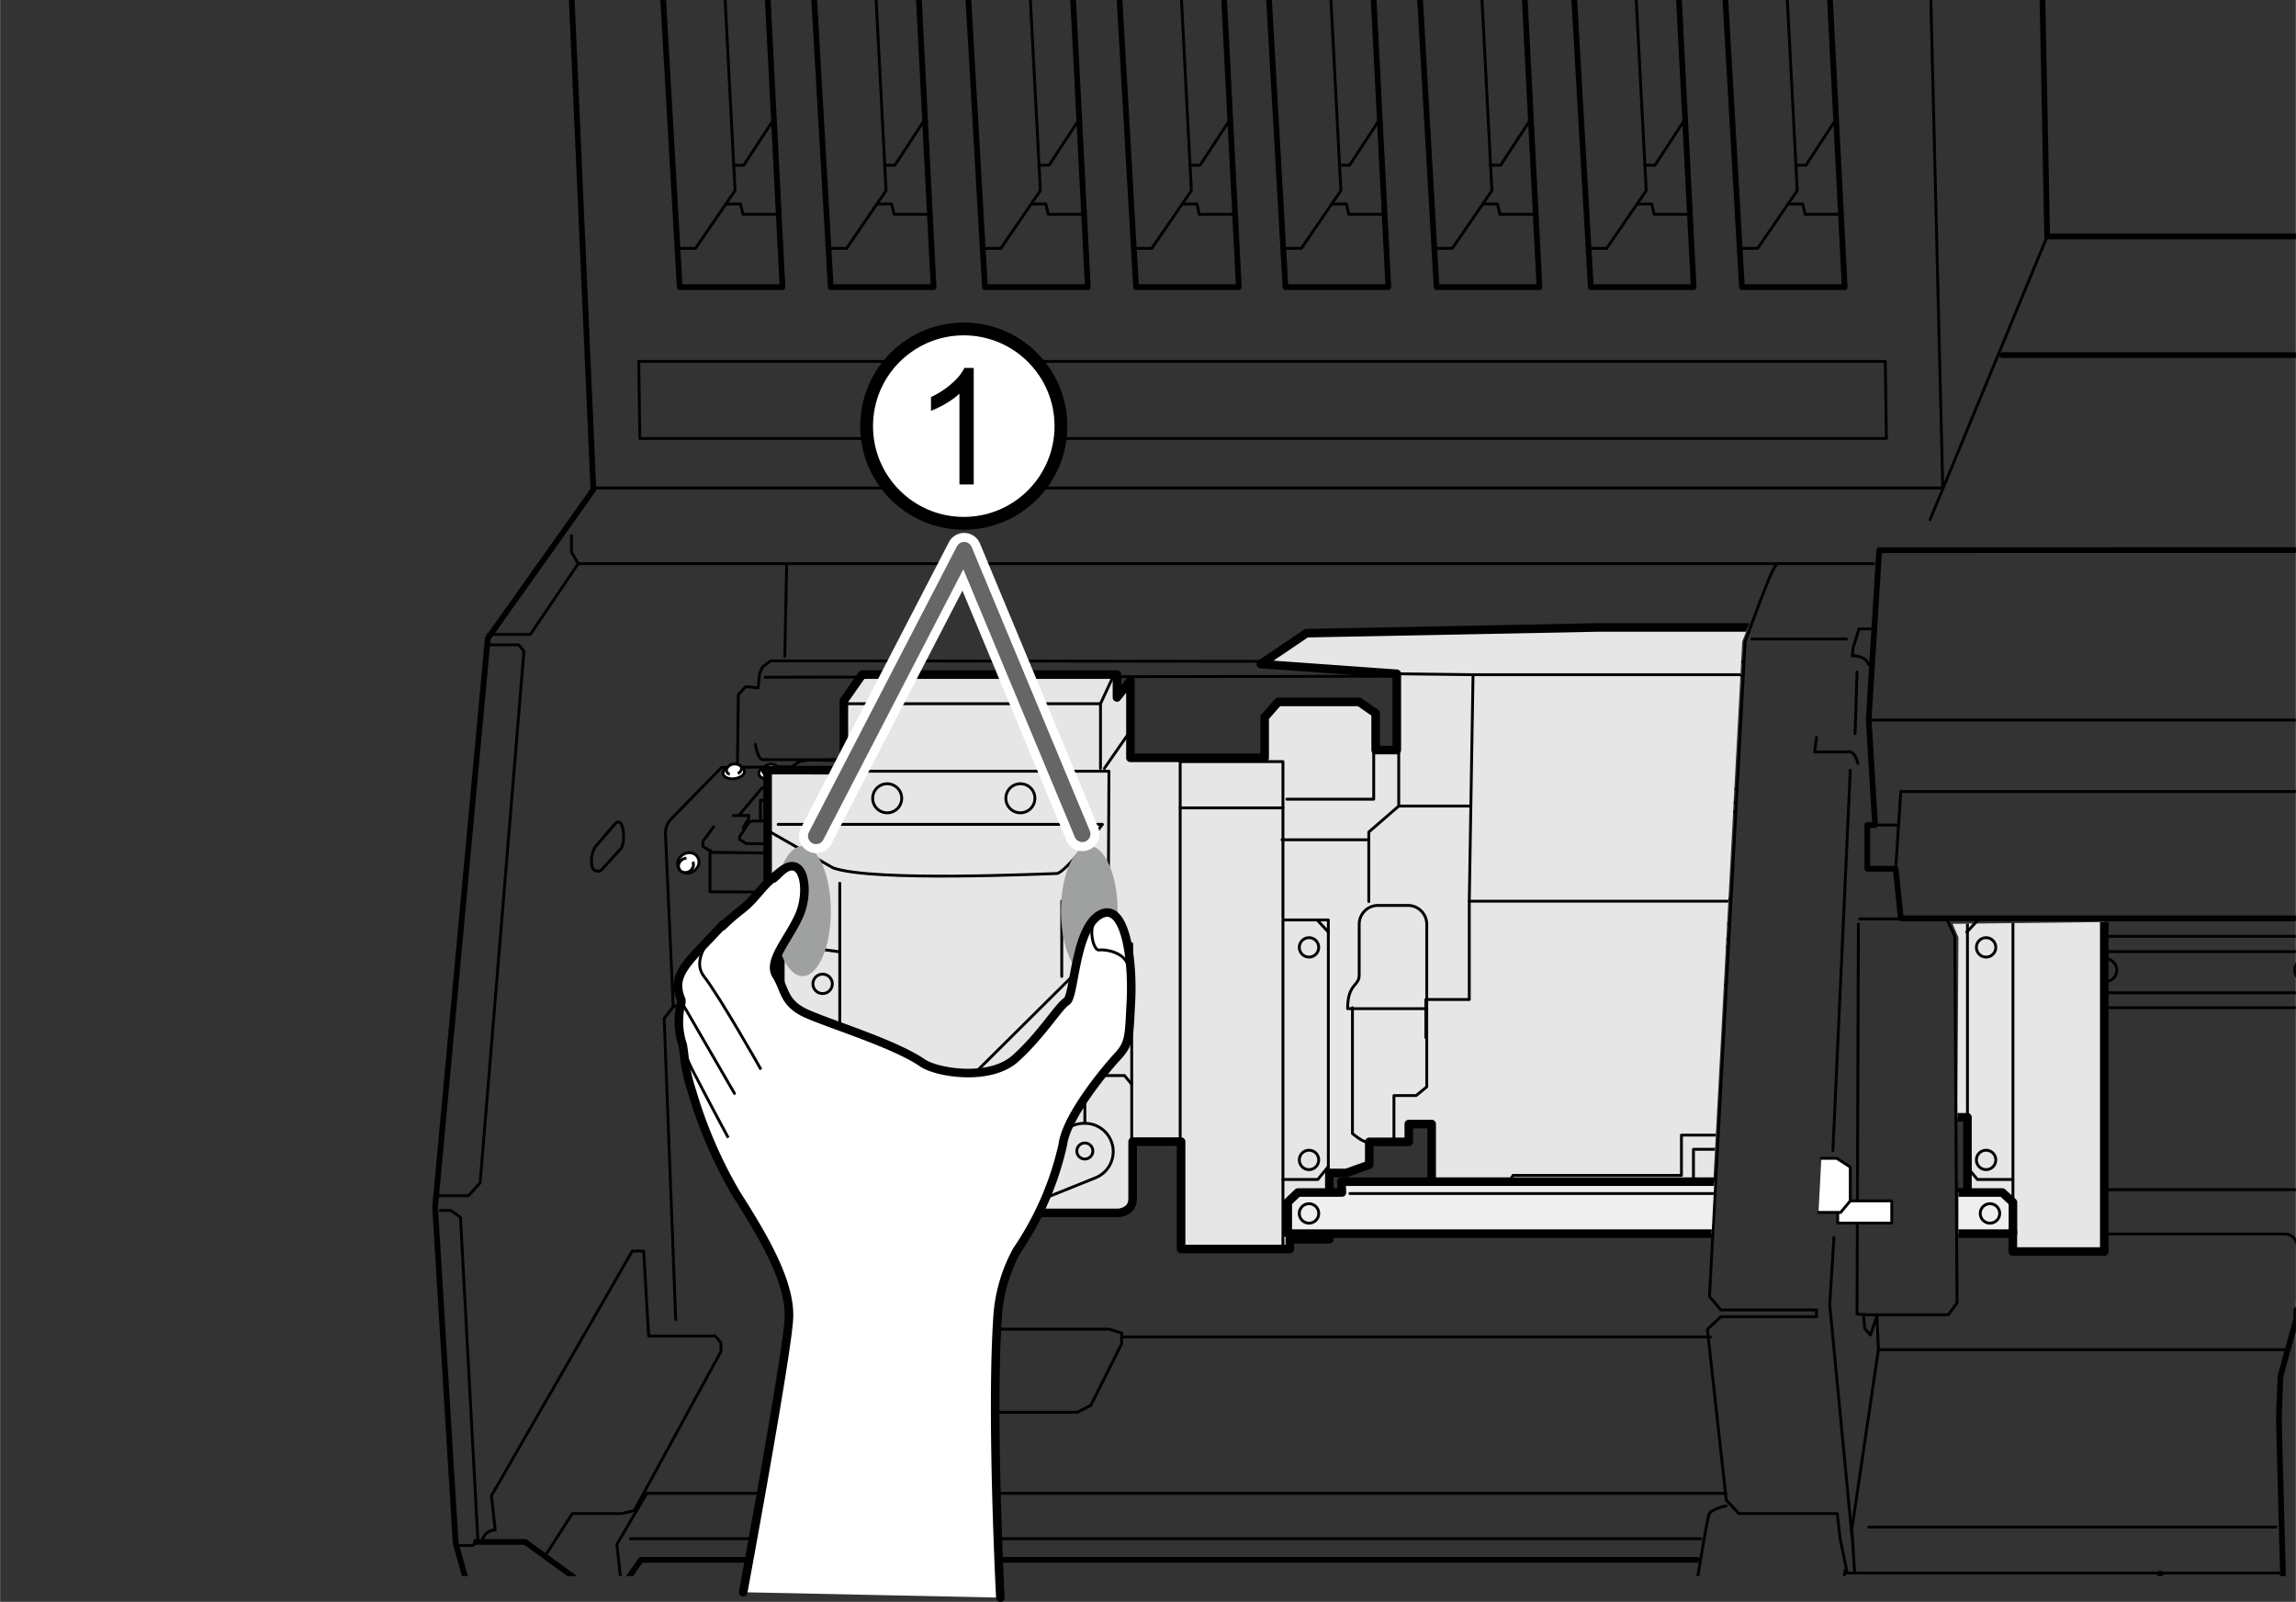 <svg id="レイヤー_1" data-name="レイヤー 1" xmlns="http://www.w3.org/2000/svg" xmlns:xlink="http://www.w3.org/1999/xlink" width="70.85mm" height="49.42mm" viewBox="0 0 200.83 140.1"><rect x="0" y="0" width="200.83" height="140.1" fill="#333333" stroke="none"/><defs><style>.cls-1,.cls-13,.cls-14,.cls-15,.cls-2,.cls-4,.cls-6,.cls-9{fill:none;}.cls-13,.cls-17,.cls-2,.cls-4,.cls-6,.cls-9{stroke:#000;}.cls-14,.cls-15,.cls-17,.cls-2,.cls-4,.cls-9{stroke-linecap:round;stroke-linejoin:round;}.cls-2,.cls-6{stroke-width:0.25px;}.cls-3{clip-path:url(#clip-path);}.cls-4{stroke-width:0.5px;}.cls-5{fill:#fff;}.cls-6{stroke-miterlimit:10;}.cls-7{clip-path:url(#clip-path-3);}.cls-8{fill:#e6e6e6;}.cls-17,.cls-9{stroke-width:0.75px;}.cls-10,.cls-17{fill:#efefef;}.cls-11{clip-path:url(#clip-path-4);}.cls-12{fill:#9fa0a0;}.cls-13{stroke-width:1.12px;}.cls-14{stroke:#fff;stroke-width:3px;}.cls-15{stroke:#666;stroke-width:1.42px;}.cls-16{clip-path:url(#clip-path-7);}</style><clipPath id="clip-path"><rect class="cls-1" width="200.83" height="137.85"/></clipPath><clipPath id="clip-path-3"><polygon class="cls-1" points="62.14 60.11 61.63 104.35 67.21 117.86 87.3 118.87 149.27 114.52 152.4 56.1 153.53 53.23 163.34 52.79 185.07 54.96 185.24 80.63 170.8 80.8 171.31 81.98 171.22 96.33 171.39 114.48 186.59 114.48 186.59 81.39 186.59 80.82 186.59 50.99 75.14 50.15 62.14 60.11"/></clipPath><clipPath id="clip-path-4"><rect class="cls-1" width="200.83" height="140.1"/></clipPath><clipPath id="clip-path-7"><polygon class="cls-1" points="176.83 110.01 176.83 102.93 171.31 102.93 171.31 108.81 149.67 108.81 150 102.51 116.79 102.51 116.79 103.6 111.58 103.6 111.58 109.85 176.83 110.01"/></clipPath></defs><polyline class="cls-2" points="163.16 114.99 170.43 114.99 171.19 113.95 170.99 81.89 170.29 80.37 162.67 80.37"/><g class="cls-3"><polyline class="cls-4" points="213.39 30.92 213.25 20.68 179.07 20.68 178.25 -21.11 176.03 -29.55 62.28 -29.55 49.41 -13.5 51.9 42.82 42.66 55.83 38.05 105.59 39.85 134.97 44.02 149.88 49.98 149.88 54.48 145.66 53.36 140.26 45.93 134.86 41.62 134.86"/></g><polyline class="cls-2" points="163.03 115.24 163.12 116.21 163.62 116.76 164.18 115.1 164.31 118.05 161.99 133.73 162.22 137.45"/><g class="cls-3"><line class="cls-2" x1="171.46" y1="86.83" x2="494.12" y2="86.83"/><line class="cls-2" x1="171.46" y1="83.23" x2="494.12" y2="83.23"/><line class="cls-2" x1="171.46" y1="81.89" x2="494.12" y2="81.89"/><path class="cls-2" d="M185.16,84.85a1,1,0,1,1-1-1A1,1,0,0,1,185.16,84.85Z"/><path class="cls-2" d="M202.73,84.85a1,1,0,1,1-1-1A1,1,0,0,1,202.73,84.85Z"/><polyline class="cls-2" points="171.6 88.14 202.25 88.14 202.88 88.97 203.01 104.19"/><polyline class="cls-2" points="171.26 104.05 204.67 104.05 204.67 105.51"/><path class="cls-2" d="M171.46,107.93h28.41a1.07,1.07,0,0,1,1.07,1.07v4.67H494.72"/><line class="cls-2" x1="179.07" y1="20.68" x2="168.83" y2="45.45"/><polyline class="cls-2" points="176.03 -29.55 168.56 -13.91 169.94 42.68 52.18 42.68"/><polygon class="cls-4" points="57.58 -7.41 62.56 -7.41 62.42 -8.72 66.71 -8.72 68.44 25.11 59.45 25.11 57.58 -7.41"/><polyline class="cls-2" points="59.45 21.72 60.83 21.72 64.29 16.67 62.98 -8.52"/><polyline class="cls-2" points="64.15 14.45 65.05 14.45 67.54 10.65"/><polyline class="cls-2" points="63.53 17.84 64.77 17.84 64.98 18.74 67.96 18.74"/><polygon class="cls-4" points="70.79 -7.41 75.78 -7.41 75.64 -8.72 79.93 -8.72 81.66 25.11 72.66 25.11 70.79 -7.41"/><polyline class="cls-2" points="72.66 21.72 74.05 21.72 77.5 16.67 76.19 -8.52"/><polyline class="cls-2" points="77.37 14.45 78.27 14.45 80.76 10.65"/><polyline class="cls-2" points="76.74 17.84 77.99 17.84 78.2 18.74 81.17 18.74"/><polygon class="cls-4" points="84.28 -7.41 89.27 -7.41 89.13 -8.72 93.42 -8.72 95.15 25.11 86.15 25.11 84.28 -7.41"/><polyline class="cls-2" points="86.15 21.72 87.54 21.72 91 16.67 89.68 -8.52"/><polyline class="cls-2" points="90.86 14.45 91.76 14.45 94.25 10.65"/><polyline class="cls-2" points="90.23 17.84 91.48 17.84 91.69 18.74 94.66 18.74"/><polygon class="cls-4" points="97.5 -7.41 102.48 -7.41 102.34 -8.72 106.63 -8.72 108.36 25.11 99.37 25.11 97.5 -7.41"/><polyline class="cls-2" points="99.37 21.72 100.75 21.72 104.21 16.67 102.9 -8.52"/><polyline class="cls-2" points="104.07 14.45 104.97 14.45 107.46 10.65"/><polyline class="cls-2" points="103.45 17.84 104.7 17.84 104.9 18.74 107.88 18.74"/><polygon class="cls-4" points="110.58 -7.41 115.56 -7.41 115.42 -8.72 119.71 -8.72 121.44 25.11 112.44 25.11 110.58 -7.41"/><polyline class="cls-2" points="112.44 21.72 113.83 21.72 117.29 16.67 115.97 -8.52"/><polyline class="cls-2" points="117.15 14.45 118.05 14.45 120.54 10.65"/><polyline class="cls-2" points="116.53 17.84 117.77 17.84 117.98 18.74 120.95 18.74"/><polygon class="cls-4" points="123.79 -7.41 128.77 -7.41 128.63 -8.72 132.93 -8.72 134.66 25.11 125.66 25.11 123.79 -7.41"/><polyline class="cls-2" points="125.66 21.72 127.04 21.72 130.5 16.67 129.19 -8.52"/><polyline class="cls-2" points="130.37 14.45 131.26 14.45 133.75 10.65"/><polyline class="cls-2" points="129.74 17.84 130.99 17.84 131.2 18.74 134.17 18.74"/><polygon class="cls-4" points="137.28 -7.41 142.26 -7.41 142.13 -8.72 146.42 -8.72 148.15 25.11 139.15 25.11 137.28 -7.41"/><polyline class="cls-2" points="139.15 21.72 140.54 21.72 144 16.67 142.68 -8.52"/><polyline class="cls-2" points="143.86 14.45 144.76 14.45 147.25 10.65"/><polyline class="cls-2" points="143.23 17.84 144.48 17.84 144.69 18.74 147.66 18.74"/><polygon class="cls-4" points="150.5 -7.41 155.48 -7.41 155.34 -8.72 159.63 -8.72 161.36 25.11 152.37 25.11 150.5 -7.41"/><polyline class="cls-2" points="152.37 21.72 153.75 21.72 157.21 16.67 155.9 -8.52"/><polyline class="cls-2" points="157.07 14.45 157.97 14.45 160.46 10.65"/><polyline class="cls-2" points="156.45 17.84 157.69 17.84 157.9 18.74 160.88 18.74"/><polygon class="cls-2" points="55.96 38.35 165.01 38.35 164.91 31.61 55.87 31.61 55.96 38.35"/><polyline class="cls-2" points="161.99 134.29 160.05 114.09 160.42 108.23"/><polyline class="cls-4" points="175.15 31.06 605.83 31.06 614.79 44.51"/><line class="cls-2" x1="163.46" y1="62.98" x2="494.26" y2="62.98"/><path class="cls-4" d="M200.87,114.57v.76l-1.38,5s-.14,3.05-.14,3.81.62,23.59.62,23.59l.9,12.52a1.58,1.58,0,0,0,1.24.56h1.18l.76-.35.62-1.87"/><line class="cls-2" x1="164.31" y1="118.05" x2="200.16" y2="118.05"/><path class="cls-5" d="M59.84,86.11a1,1,0,0,1,1.31-.29.84.84,0,0,1,.15,1.23,1,1,0,0,1-1.3.29.84.84,0,0,1-.16-1.23"/><path class="cls-6" d="M59.84,86.11a1,1,0,0,1,1.31-.29.84.84,0,0,1,.15,1.23,1,1,0,0,1-1.3.29A.84.84,0,0,1,59.84,86.11Z"/><path class="cls-5" d="M61,86.53a.62.62,0,0,1-.08.65.69.69,0,0,1-.92.2.59.59,0,0,1-.11-.87.76.76,0,0,1,.55-.29"/><path class="cls-6" d="M61,86.53a.62.62,0,0,1-.08.65.69.69,0,0,1-.92.2.59.59,0,0,1-.11-.87.76.76,0,0,1,.55-.29"/><path class="cls-5" d="M59.47,75a1,1,0,0,1,1.3-.29.83.83,0,0,1,.16,1.23,1,1,0,0,1-1.3.29A.83.83,0,0,1,59.47,75"/><path class="cls-6" d="M59.47,75a1,1,0,0,1,1.3-.29.83.83,0,0,1,.16,1.23,1,1,0,0,1-1.3.29A.83.83,0,0,1,59.47,75Z"/><path class="cls-5" d="M60.6,75.37a.63.63,0,0,1-.09.65.69.69,0,0,1-.91.2.58.58,0,0,1-.11-.87.72.72,0,0,1,.55-.29"/><path class="cls-6" d="M60.6,75.37a.63.63,0,0,1-.09.65.69.69,0,0,1-.91.2.58.58,0,0,1-.11-.87.72.72,0,0,1,.55-.29"/><polyline class="cls-2" points="88 88.17 86.99 88.63 77.27 88.69 76.83 90.17 75.82 97.68 76.07 106.8"/><polyline class="cls-2" points="71.85 86.23 73.03 109.16 73.62 109.59"/><line class="cls-6" x1="76.16" y1="88.04" x2="150.62" y2="88.82"/><polyline class="cls-6" points="150.71 86.96 64.94 86.19 64.98 81.91 66.56 80.72 151.27 80.79"/><line class="cls-6" x1="64.98" y1="81.91" x2="151.12" y2="82.13"/><line class="cls-6" x1="150.85" y1="86.14" x2="65" y2="85.38"/><line class="cls-6" x1="151.05" y1="82.78" x2="65.08" y2="82.73"/><path class="cls-6" d="M78,84.59a1.16,1.16,0,0,1-1.36.56A.82.82,0,0,1,76.15,84a1.14,1.14,0,0,1,1.35-.56A.84.84,0,0,1,78,84.59Z"/><path class="cls-6" d="M77.84,84.36a.79.79,0,0,1-.94.39.57.57,0,0,1-.35-.82.79.79,0,0,1,.94-.39A.57.57,0,0,1,77.84,84.36Z"/><path class="cls-6" d="M95.71,84.6a1.15,1.15,0,0,1-1.35.55.83.83,0,0,1-.5-1.18,1.13,1.13,0,0,1,1.35-.55A.83.83,0,0,1,95.71,84.6Z"/><path class="cls-6" d="M95.56,84.37a.81.81,0,0,1-1,.38.58.58,0,0,1-.35-.82.81.81,0,0,1,.95-.39A.58.58,0,0,1,95.56,84.37Z"/><path class="cls-6" d="M112.92,84.79a1.15,1.15,0,0,1-1.36.56.82.82,0,0,1-.49-1.18,1.12,1.12,0,0,1,1.35-.55A.82.82,0,0,1,112.92,84.79Z"/><path class="cls-6" d="M112.76,84.56a.78.78,0,0,1-.94.39.58.58,0,0,1-.35-.82.8.8,0,0,1,1-.39A.57.57,0,0,1,112.76,84.56Z"/><path class="cls-6" d="M130,84.57a1.21,1.21,0,0,1-1.21.88.79.79,0,0,1-.84-.94,1.21,1.21,0,0,1,1.21-.87A.79.79,0,0,1,130,84.57Z"/><path class="cls-6" d="M129.8,84.41A.84.84,0,0,1,129,85a.55.55,0,0,1-.58-.65.85.85,0,0,1,.85-.62A.56.56,0,0,1,129.8,84.41Z"/><path class="cls-6" d="M146.82,84.6a1.19,1.19,0,0,1-1.21.87.78.78,0,0,1-.83-.94,1.19,1.19,0,0,1,1.21-.87A.78.78,0,0,1,146.82,84.6Z"/><path class="cls-6" d="M146.6,84.43a.84.84,0,0,1-.84.61.55.55,0,0,1-.59-.65.86.86,0,0,1,.85-.62A.56.56,0,0,1,146.6,84.43Z"/><path class="cls-2" d="M71.83,88l-12.95,0L58.2,72.88a1.78,1.78,0,0,1,.52-1.27l4.38-4.48,6.16-.07.65-.45.8-.13,8.61.07.71.36-.78,1.51"/><polyline class="cls-2" points="79.99 67.16 85.37 67.13 86.26 67.65 86.21 67.94 86.98 67.93"/><path class="cls-5" d="M68.66,87.16a1,1,0,0,1,1.3-.29.83.83,0,0,1,.16,1.23,1,1,0,0,1-1.3.29.83.83,0,0,1-.16-1.23"/><path class="cls-6" d="M68.66,87.16a1,1,0,0,1,1.3-.29.83.83,0,0,1,.16,1.23,1,1,0,0,1-1.3.29A.83.83,0,0,1,68.66,87.16Z"/><path class="cls-5" d="M69.79,87.58a.63.63,0,0,1-.09.65.7.7,0,0,1-.92.2.59.59,0,0,1-.1-.87.72.72,0,0,1,.55-.29"/><path class="cls-6" d="M69.79,87.58a.63.63,0,0,1-.09.65.7.7,0,0,1-.92.2.59.59,0,0,1-.1-.87.72.72,0,0,1,.55-.29"/><path class="cls-5" d="M75.85,66.69c0,.39-.65.74-1.35.79s-1.24-.25-1.19-.65.65-.74,1.35-.79,1.24.25,1.19.65"/><path class="cls-6" d="M75.85,66.69c0,.39-.65.74-1.35.79s-1.24-.25-1.19-.65.65-.74,1.35-.79S75.9,66.29,75.85,66.69Z"/><path class="cls-5" d="M75.56,65.94c0-.28-.34-.48-.83-.45s-.92.28-1,.55c0,.11-.06.47-.07.58,0,.28.34.48.83.45s.92-.28.95-.55c0-.11.06-.47.07-.58"/><path class="cls-6" d="M75.56,65.94c0-.28-.34-.48-.83-.45s-.92.28-1,.55c0,.11-.06.47-.07.58,0,.28.34.48.83.45s.92-.28.95-.55C75.51,66.41,75.55,66.05,75.56,65.94Z"/><path class="cls-6" d="M75.56,65.94c0,.28-.46.53-1,.56s-.87-.18-.83-.46.46-.52,1-.55S75.6,65.66,75.56,65.94Z"/><path class="cls-5" d="M68.24,67.52c0,.32-.5.6-1,.62s-.91-.21-.87-.54.5-.6,1-.62.91.22.87.54"/><path class="cls-6" d="M68.24,67.52c0,.32-.5.6-1,.62s-.91-.21-.87-.54.5-.6,1-.62S68.28,67.2,68.24,67.52Z"/><path class="cls-5" d="M67,67.74a.39.39,0,0,1-.3-.4.74.74,0,0,1,.73-.5c.37,0,.64.18.6.44a.58.58,0,0,1-.33.4"/><path class="cls-6" d="M67,67.74a.39.39,0,0,1-.3-.4.74.74,0,0,1,.73-.5c.37,0,.64.18.6.44a.58.58,0,0,1-.33.4"/><path class="cls-5" d="M65.11,67.5c0,.32-.5.6-1,.62s-.91-.22-.87-.54.5-.6,1-.62.91.21.87.54"/><path class="cls-6" d="M65.11,67.5c0,.32-.5.6-1,.62s-.91-.22-.87-.54.5-.6,1-.62S65.15,67.17,65.11,67.5Z"/><path class="cls-5" d="M63.83,67.71a.38.38,0,0,1-.3-.39.74.74,0,0,1,.73-.5c.37,0,.64.18.6.44a.57.57,0,0,1-.33.39"/><path class="cls-6" d="M63.83,67.71a.38.38,0,0,1-.3-.39.74.74,0,0,1,.73-.5c.37,0,.64.18.6.44a.57.57,0,0,1-.33.39"/><polyline class="cls-2" points="62.42 72.31 61.48 73.58 61.48 74.03 62.33 74.55 81.18 74.77 82.69 74.27 83.51 73 84.16 73"/><path class="cls-2" d="M84.39,72.39A8.12,8.12,0,0,0,84,74.18l-.1,3.91L62.1,78l0-3.63"/><polyline class="cls-2" points="64.15 71.33 65.49 71.32 65.47 71.62 65 72.39"/><path class="cls-2" d="M82.5,70.85l-1,1.72-5.12,0-.82,1-1.16.34-9.13-.13-.58-.36,0-.24.83-1.26a1.12,1.12,0,0,1,.35-.12l10.82.16s.14,0,.08.51"/><path class="cls-5" d="M71.76,72.25c0,.4-.65.75-1.35.79s-1.23-.25-1.18-.64.65-.75,1.35-.79,1.23.24,1.18.64"/><path class="cls-6" d="M71.76,72.25c0,.4-.65.75-1.35.79s-1.23-.25-1.18-.64.65-.75,1.35-.79S71.81,71.85,71.76,72.25Z"/><path class="cls-5" d="M71.48,71.51c0-.28-.34-.48-.84-.46s-.92.28-1,.56c0,.11,0,.47-.07.58,0,.27.34.48.84.45s.92-.28,1-.56c0-.11.06-.47.07-.57"/><path class="cls-6" d="M71.48,71.51c0-.28-.34-.48-.84-.46s-.92.28-1,.56c0,.11,0,.47-.07.58,0,.27.34.48.84.45s.92-.28,1-.56C71.42,72,71.47,71.61,71.48,71.51Z"/><path class="cls-6" d="M71.48,71.51c0,.27-.46.52-1,.55s-.87-.17-.84-.45.46-.53,1-.56S71.51,71.23,71.48,71.51Z"/><path class="cls-2" d="M70.39,71c2.07-1.82,7-2.38,9,1.46"/><polyline class="cls-2" points="64.71 71.22 66.65 68.91 68.42 68.92"/><path class="cls-2" d="M66.51,71.72V70l1.87,0,0-.68a4.21,4.21,0,0,1,.28-1.53h1.12l.09.2a5.19,5.19,0,0,0-.26,1.39c0,.67,0,1.38,0,1.38h1"/><polyline class="cls-2" points="69.73 69.07 71.16 69.06 71.88 68.2 72.55 68.2"/><path class="cls-2" d="M71.1,70.51c.92-2.65,5.53-3.68,7.76-2.06"/><path class="cls-2" d="M71.93,70.12a5.2,5.2,0,0,1,4-1.55c.88,0,64.13.37,75.8.44"/><line class="cls-2" x1="76.86" y1="70.03" x2="151.8" y2="70.22"/><line class="cls-2" x1="78.11" y1="70.81" x2="151.72" y2="71"/><path class="cls-2" d="M80.16,74.78A4.25,4.25,0,0,1,79.52,78"/><line class="cls-2" x1="76.7" y1="74.76" x2="76.71" y2="78.06"/><path class="cls-2" d="M102.73,72.24a2.68,2.68,0,0,0-.33,1c0,.49-.2,2.12-.2,2.12l12.52.09.4-1.84"/><polyline class="cls-2" points="111.84 71.13 111.74 71.94 109.91 71.95 109.67 74.28 111.5 74.27 111.49 75.33"/><line class="cls-2" x1="114.84" y1="71.15" x2="114.44" y2="75.43"/><path class="cls-2" d="M114.06,72.42a.92.92,0,0,1-.93.65c-.45,0-.76-.28-.7-.64a.93.93,0,0,1,.93-.66C113.81,71.77,114.12,72.06,114.06,72.42Z"/><path class="cls-2" d="M121.53,76.19a.87.87,0,0,1-1,.46.62.62,0,0,1-.48-.82.89.89,0,0,1,1-.46A.61.61,0,0,1,121.53,76.19Z"/><path class="cls-2" d="M122.5,76.26a2,2,0,0,1-2.29,1.16,1.41,1.41,0,0,1-1-2,2,2,0,0,1,2.29-1.16A1.41,1.41,0,0,1,122.5,76.26Z"/><polyline class="cls-2" points="115.94 71.14 115.68 72 115.09 78.03 115.55 78.48 151.3 78.6"/><polyline class="cls-2" points="64.5 66.69 64.58 60.75 65.23 60.05 66.31 60.17 66.44 58.91 66.7 58.33 67.4 57.8 152.33 57.88"/><line class="cls-2" x1="152.31" y1="59.1" x2="66.91" y2="59.23"/><path class="cls-2" d="M66.07,65.1s.19,1.3.63,1.34,85.06-.19,85.06-.19"/><path class="cls-2" d="M53.84,72l-1.79,2.08a2.44,2.44,0,0,0-.28,1.63.51.51,0,0,0,.85.36l1.66-1.82s.37-.36.23-1.55S53.84,72,53.84,72Z"/><line class="cls-2" x1="76.16" y1="91.43" x2="76.1" y2="86.23"/><line class="cls-2" x1="68.64" y1="57.41" x2="68.81" y2="49.3"/><polyline class="cls-2" points="49.98 46.85 49.98 48.29 50.57 49.3 163.88 49.3"/><polyline class="cls-2" points="58.88 88.06 58.09 89.07 59.1 115.41"/><path class="cls-2" d="M155.35,49.47c-.25-.17-2.7,6.67-2.7,6.67l-3.12,57.25,1,1.18h8.36v.59h-8.36l-1.18,1.1L151,131.2l1.1,1.18h8.61l.25,2.2.62,3h37.88"/><polyline class="cls-4" points="494.05 80.32 166.27 80.32 165.82 75.98 163.34 75.98 163.34 72.16 164.02 72.16 163.46 62.92 164.38 48.12 493.52 48.03"/><line class="cls-2" x1="164.02" y1="72.16" x2="166.05" y2="72.16"/><polyline class="cls-2" points="165.82 75.98 166.27 69.23 487.33 69.23"/><polyline class="cls-2" points="162.56 80.82 162.44 114.93 163.16 114.99"/><line class="cls-2" x1="153.24" y1="55.89" x2="161.51" y2="55.89"/><path class="cls-2" d="M163.62,55h-1l-.51,1.6-.08.76s1.1-.08,1.44.76"/><line class="cls-2" x1="162.44" y1="58.76" x2="162.27" y2="64.16"/><path class="cls-2" d="M158.9,64.5l-.17,1.27h2.78s.68-.34,1,1"/><line class="cls-2" x1="161.85" y1="67.37" x2="160.33" y2="100.64"/><polyline class="cls-5" points="161.85 105.03 165.48 105.03 165.48 106.97 160.75 106.97 160.75 105.36"/><polyline class="cls-2" points="161.85 105.03 165.48 105.03 165.48 106.97 160.75 106.97 160.75 105.36"/><polyline class="cls-5" points="159.32 101.31 160.67 101.31 161.85 102.07 161.85 105.03 161.01 106.04 159.07 106.04"/><polyline class="cls-2" points="159.32 101.31 160.67 101.31 161.85 102.07 161.85 105.03 161.01 106.04 159.07 106.04"/><polyline class="cls-4" points="53.36 140.26 56.06 136.43 148.43 136.43"/><polyline class="cls-4" points="52.23 147.92 52.91 150.39 49.76 165.48 50.21 167.95 52.01 167.95 51.11 169.53 51.11 170.43 105.37 170.43 106.72 167.95 149.27 167.95 148.6 169.31 148.6 170.66 186.65 170.66 187.55 168.18 189.12 149.49 188.95 137.62"/><line class="cls-2" x1="163.46" y1="133.56" x2="199.09" y2="133.56"/><path class="cls-2" d="M151,131.71s-1.35.25-1.52.76-1,5.57-1,5.57h-1.6l-.17,1.1,1.18,6.08h11.23V144l1.44-.25.84-6.42"/><polyline class="cls-2" points="75.9 100.72 73.45 104.6 74.13 114.57"/><polyline class="cls-2" points="73.96 112.2 72.61 114.65 72.61 115.16 75.14 115.16 75.4 114.82 79.7 114.82 80.38 114.06 80.38 107.56 79.45 106.88 74.47 106.88"/><polyline class="cls-2" points="76.41 114.91 76.92 123.52 94.22 123.52 95.41 122.92 98.11 117.52 98.11 116.59 97.01 116.25 81.14 116.25 80.46 88.73"/><polyline class="cls-2" points="38.5 105.87 39.43 105.87 40.27 106.46 41.79 134.66 41.37 135.17 40.1 135.17"/><path class="cls-2" d="M42.22,134.58a1.16,1.16,0,0,1,1.09-.76l-.33-3L55.3,109.42h1l.43,7.43h5.82l.51.59v.76l-7.6,13.93-1.1.25h-4.3l-2.45,3.8"/><polyline class="cls-2" points="54.29 138.12 53.95 135.08 56.57 130.61 150.96 130.61"/><line class="cls-2" x1="55.13" y1="134.58" x2="148.77" y2="134.58"/><line class="cls-2" x1="98.28" y1="116.93" x2="149.61" y2="116.93"/><polyline class="cls-2" points="50.57 49.3 46.38 55.49 42.66 55.49"/><polyline class="cls-2" points="42.78 56.4 45.37 56.4 45.82 56.96 41.99 103.45 40.98 104.58 38.27 104.58"/></g><g class="cls-7"><path class="cls-8" d="M164.94,97.72h7.16v10H176l.07-.06v1.8h8v-43h-7.94v-2h6.51V63.15H169.13V74.89h-3V58.59l5.57-1.1V54.88h-32l-25.42.5-4,2.7,11.9.85V65.6h-1.85V62.39l-1.44-1H111.8l-1.18,1.35v3.54H98.88V59.52L97.7,61v-2H75.41l-1.6,2.28v6.08H67.14s0,14.21,0,14v.61s.33.39.59.39l.52.26V96.15l1.17.33s-.85,1-.85,1.3v.92a1.5,1.5,0,0,0-.13,1.62c.46,1,2,.79,2,.79h.26v2.67s0,.46,1.5.46,1.56-.66,1.56-.66V101l.07.07h1V104h3.52l.85.71s.85,1.37,1.43,1.37h17.2s1.24-.06,1.24-1.23v-5h4.24v9.39h9.51v-.85h3.46v-5.8h1.49l2-.72v-2h3.46V98.31h2v7.16H127v.72s-.07,1.11,1.24,1.11h30.56c1,0,1.1-1.89,1.1-1.89h1.63s0-4.5.07-4.43H163V99.22h.78v3.45h1.11v-5Z"/><path class="cls-9" d="M164.94,97.72h7.16v10H176l.07-.06v1.8h8v-43h-7.94v-2h6.51V63.15H169.13V74.89h-3V58.59l5.57-1.1V54.88h-32l-25.42.5-4,2.7,11.9.85V65.6h-1.85V62.39l-1.44-1H111.8l-1.18,1.35v3.54H98.88V59.52L97.7,61v-2H75.41l-1.6,2.28v6.08H67.14s0,14.21,0,14v.61s.33.39.59.39l.52.26V96.15l1.17.33s-.85,1-.85,1.3v.92a1.5,1.5,0,0,0-.13,1.62c.46,1,2,.79,2,.79h.26v2.67s0,.46,1.5.46,1.56-.66,1.56-.66V101l.07.07h1V104h3.52l.85.71s.85,1.37,1.43,1.37h17.2s1.24-.06,1.24-1.23v-5h4.24v9.39h9.51v-.85h3.46v-5.8h1.49l2-.72v-2h3.46V98.31h2v7.16H127v.72s-.07,1.11,1.24,1.11h30.56c1,0,1.1-1.89,1.1-1.89h1.63s0-4.5.07-4.43H163V99.22h.78v3.45h1.11v-5Z"/><polyline class="cls-2" points="166.17 74.89 166.17 82.67 164.87 82.67 164.87 97.68"/><path class="cls-2" d="M83,104.32l6,1.44L95.85,103a2.47,2.47,0,0,0-1-4.75,2.62,2.62,0,0,0-1,.19l-2,.63-12.46-3.3-.74,5.17"/><line class="cls-2" x1="176.08" y1="66.61" x2="176.08" y2="107.69"/><polyline class="cls-2" points="175.82 77.16 172.1 77.16 172.1 97.72"/><path class="cls-2" d="M174.91,105.86a.85.85,0,1,1-.85-.84A.85.85,0,0,1,174.91,105.86Z"/><path class="cls-2" d="M151.9,104.82a.85.85,0,1,1-.84-.85A.85.85,0,0,1,151.9,104.82Z"/><path class="cls-2" d="M151.9,102.34a.85.85,0,1,1-.84-.84A.85.85,0,0,1,151.9,102.34Z"/><path class="cls-2" d="M168.19,80.78a.84.84,0,0,1-.84.84.85.85,0,1,1,.84-.84Z"/><path class="cls-2" d="M168.19,94.13a.84.84,0,0,1-.84.85.85.85,0,1,1,0-1.69A.84.84,0,0,1,168.19,94.13Z"/><path class="cls-2" d="M115.35,106.12a.85.85,0,1,1-.85-.84A.85.85,0,0,1,115.35,106.12Z"/><circle class="cls-2" cx="71.95" cy="86.05" r="0.85"/><line class="cls-2" x1="70.65" y1="101.11" x2="73.77" y2="101.11"/><polyline class="cls-2" points="159.85 105.41 155.42 105.41 155.42 102.73 153.53 102.73 153.53 99.28 147.08 99.28 147.08 102.8 132.35 102.8 130.79 105.41 126.75 105.41"/><polyline class="cls-2" points="148.13 107.23 148.13 100.52 152.49 100.52 152.49 107.23"/><line class="cls-2" x1="161.55" y1="100.98" x2="161.55" y2="58.76"/><line class="cls-2" x1="162.98" y1="99.22" x2="162.98" y2="82.8"/><line class="cls-2" x1="164.87" y1="82.67" x2="161.68" y2="82.67"/><path class="cls-2" d="M118.3,88.14v11s.89.78,1.41.78"/><polyline class="cls-2" points="122.18 58.93 128.85 59.01 128.52 78.82 128.52 87.42 124.72 87.42 124.72 90.75"/><polyline class="cls-2" points="112.22 109.06 112.22 80.46 116.19 80.46 116.19 102.67"/><polyline class="cls-2" points="103.23 99.93 103.23 66.61 112.22 66.61 112.22 80.29"/><polyline class="cls-2" points="98.99 99.93 98.99 82.54 96.84 82.54"/><path class="cls-2" d="M73.13,67.45H97s-.11,20.88-.11,23.17-2.41,2.93-2.41,2.93H85.57L85,94H74.75c-1,0-1.3-.39-1.3-.39V83.25l-5.21-.71"/><polyline class="cls-2" points="93.78 93.16 93.78 85.4 85.57 93.55"/><line class="cls-2" x1="92.87" y1="85.4" x2="92.87" y2="78.82"/><polyline class="cls-2" points="78.53 101.17 76.45 101.17 76.45 94.07"/><path class="cls-2" d="M68.56,98.7l3.52-.79s.52-.13.85,1.18-.33,1.37-.33,1.37l-2.21.65"/><path class="cls-2" d="M72.67,98l.78-.41v-4s.06-1-1.7-1-1.69.58-1.69.58v4.24s.39.71,1,.58"/><path class="cls-2" d="M83.33,102.76a2.61,2.61,0,1,1-2.6-2.61A2.59,2.59,0,0,1,83.33,102.76Z"/><path class="cls-2" d="M81.73,102.76a1,1,0,1,1-1-1A1,1,0,0,1,81.73,102.76Z"/><path class="cls-2" d="M95.59,100.67a.7.7,0,1,1-.7-.7A.7.7,0,0,1,95.59,100.67Z"/><polygon class="cls-10" points="84.2 102.02 85.07 96.72 89.02 97.67 87.63 102.8 84.2 102.02"/><polygon class="cls-2" points="84.2 102.02 85.07 96.72 89.02 97.67 87.63 102.8 84.2 102.02"/><path class="cls-10" d="M87.76,102.45A1.78,1.78,0,1,1,86,100.68a1.78,1.78,0,0,1,1.78,1.77"/><path class="cls-2" d="M87.76,102.45A1.78,1.78,0,1,1,86,100.68,1.78,1.78,0,0,1,87.76,102.45Z"/><polyline class="cls-2" points="94.89 98.2 94.89 94.76 95.5 94.07 98.36 94.07 98.97 94.81"/><line class="cls-2" x1="76.51" y1="94.66" x2="94.89" y2="94.66"/><line class="cls-2" x1="103.23" y1="70.66" x2="112.22" y2="70.66"/><path class="cls-2" d="M68.06,72.1H96.43s-3.29,4.3-4,4.3-16.12.76-19.58-.5l-5.75-3.29"/><line class="cls-2" x1="73.45" y1="83.25" x2="73.45" y2="77.25"/><path class="cls-2" d="M78.87,69.82a1.27,1.27,0,1,1-1.27-1.27A1.27,1.27,0,0,1,78.87,69.82Z"/><path class="cls-2" d="M90.52,69.82a1.27,1.27,0,1,1-1.26-1.27A1.26,1.26,0,0,1,90.52,69.82Z"/><line class="cls-2" x1="98.71" y1="64.16" x2="96.6" y2="67.2"/><polyline class="cls-2" points="74.06 61.55 96.26 61.55 97.36 59.18"/><line class="cls-2" x1="96.26" y1="61.54" x2="96.26" y2="67.2"/><path class="cls-2" d="M117.88,88.22h6.92V80.84a1.65,1.65,0,0,0-1.65-1.65h-2.61a1.65,1.65,0,0,0-1.65,1.65v4.43C118.89,86.28,117.88,86,117.88,88.22Z"/><polyline class="cls-2" points="124.8 88.22 124.8 95.06 123.87 95.82 121.93 95.82 121.93 99.54"/><polyline class="cls-2" points="119.73 78.85 119.73 72.77 122.35 70.5 128.51 70.5"/><line class="cls-2" x1="122.35" y1="65.26" x2="122.35" y2="70.49"/><line class="cls-2" x1="112.14" y1="73.45" x2="119.57" y2="73.45"/><polyline class="cls-2" points="112.56 69.9 120.16 69.9 120.16 65.51"/><polyline class="cls-2" points="128.85 59.01 161.02 59.01 166.34 58.59"/><line class="cls-2" x1="128.52" y1="78.82" x2="161.61" y2="78.82"/><line class="cls-2" x1="176.22" y1="70.66" x2="183.82" y2="70.66"/><line class="cls-2" x1="172.1" y1="77.16" x2="166.42" y2="77.16"/></g><g class="cls-11"><path class="cls-12" d="M97.76,79.68c0,3.15-1.11,5.69-2.48,5.69s-2.48-2.54-2.48-5.69S93.91,74,95.28,74s2.48,2.55,2.48,5.69"/><path class="cls-12" d="M72.67,79.68c0,3.15-1.1,5.69-2.47,5.69s-2.48-2.54-2.48-5.69S68.83,74,70.2,74s2.47,2.55,2.47,5.69"/></g><g class="cls-11"><path class="cls-5" d="M65,139.26s3.83-20.67,4-23.92-2.32-7.32-4.65-11a40,40,0,0,1-3.83-8.9,14.54,14.54,0,0,1-.69-3.25l-.11-.78a6.38,6.38,0,0,1-.13-3.71l0-.24c-1-2.31.67-3.34,3.69-6.65l-.1.21a17.56,17.56,0,0,1,1.61-1.41c1.51-1.16,1.63-2,3.6-3.48s2.44,1.85,1.51,3.94-2.79,4-2,5.23.59,2.44,2.68,3.37,7.65,2.61,10.1,4.29c1.24.86,5.88,1.63,8.13-.38s3.79-4.57,4.49-5S94,81.23,96.21,80s2.9,3.92,2.71,7.59c-.16,3-.08,3.64-1.16,4.8s-4.49,5.27-4.8,7.74a26.88,26.88,0,0,1-4,9.22A13.85,13.85,0,0,0,87.27,115c-.61,8.68.23,24.73.23,24.73"/><path class="cls-9" d="M65,139.26s3.83-20.67,4-23.92-2.32-7.32-4.65-11a40,40,0,0,1-3.83-8.9,14.54,14.54,0,0,1-.69-3.25l-.11-.78a6.38,6.38,0,0,1-.13-3.71l0-.24c-1-2.31.67-3.34,3.69-6.65l-.1.21a17.56,17.56,0,0,1,1.61-1.41c1.51-1.16,1.63-2,3.6-3.48s2.44,1.85,1.51,3.94-2.79,4-2,5.23.59,2.44,2.68,3.37,7.65,2.61,10.1,4.29c1.24.86,5.88,1.63,8.13-.38s3.79-4.57,4.49-5S94,81.23,96.21,80s2.9,3.92,2.71,7.59c-.16,3-.08,3.64-1.16,4.8s-4.49,5.27-4.8,7.74a26.88,26.88,0,0,1-4,9.22A13.85,13.85,0,0,0,87.27,115c-.61,8.68.23,24.73.23,24.73"/><path class="cls-6" d="M66.56,93.54s-3.56-6.31-5-8.16c-1-1.31.22-3.06,1.53-4.4"/><path class="cls-2" d="M64.24,95.63S61.37,90.68,59.82,88c-.11-.19-.2-.38-.28-.55"/><path class="cls-6" d="M63.69,99.5s-1.54-2.86-2.78-5.26a17.72,17.72,0,0,1-1.27-2.87"/><path class="cls-2" d="M98.69,84.56c-.23-1.31-2.09-1.55-2.56-1.47s-.93-1.78-.38-2.48"/><path class="cls-2" d="M66.4,77.9a2.59,2.59,0,0,1,1.4-.85l1.31-1.24"/></g><g class="cls-11"><path class="cls-5" d="M92.8,37.27a8.5,8.5,0,1,1-8.5-8.5,8.5,8.5,0,0,1,8.5,8.5"/><circle class="cls-13" cx="84.3" cy="37.27" r="8.5"/><path d="M85.17,42.37H83.92V34.43a6.82,6.82,0,0,1-1.18.86,8.62,8.62,0,0,1-1.31.64v-1.2a7.43,7.43,0,0,0,1.83-1.2,4.45,4.45,0,0,0,1.1-1.35h.81Z"/><polyline class="cls-14" points="94.67 72.94 84.33 48.11 71.38 73.12"/><polyline class="cls-15" points="94.67 72.94 84.33 48.11 71.38 73.12"/></g><g class="cls-16"><polygon class="cls-17" points="176.08 107.9 112.64 107.9 112.64 105.15 113.53 104.3 117.38 104.3 117.33 103.35 170.96 103.35 170.96 104.3 175.15 104.3 176.08 105.16 176.08 107.9"/><line class="cls-2" x1="170.13" y1="104.39" x2="118.08" y2="104.39"/><path class="cls-2" d="M115.35,106.12a.85.85,0,1,1-.85-.84A.85.85,0,0,1,115.35,106.12Z"/><path class="cls-2" d="M174.92,106.12a.85.85,0,1,1-.85-.84A.85.85,0,0,1,174.92,106.12Z"/></g><circle class="cls-2" cx="114.5" cy="82.86" r="0.85"/><circle class="cls-2" cx="114.5" cy="101.45" r="0.85"/><polyline class="cls-2" points="116.19 102.03 115.27 103.16 112.22 103.16"/><line class="cls-2" x1="115.27" y1="80.52" x2="116.2" y2="81.53"/><circle class="cls-2" cx="173.73" cy="82.86" r="0.85"/><circle class="cls-2" cx="173.73" cy="101.45" r="0.85"/><polyline class="cls-2" points="172.04 102.03 172.97 103.16 176.01 103.16"/><line class="cls-2" x1="172.97" y1="80.52" x2="172.04" y2="81.53"/></svg>